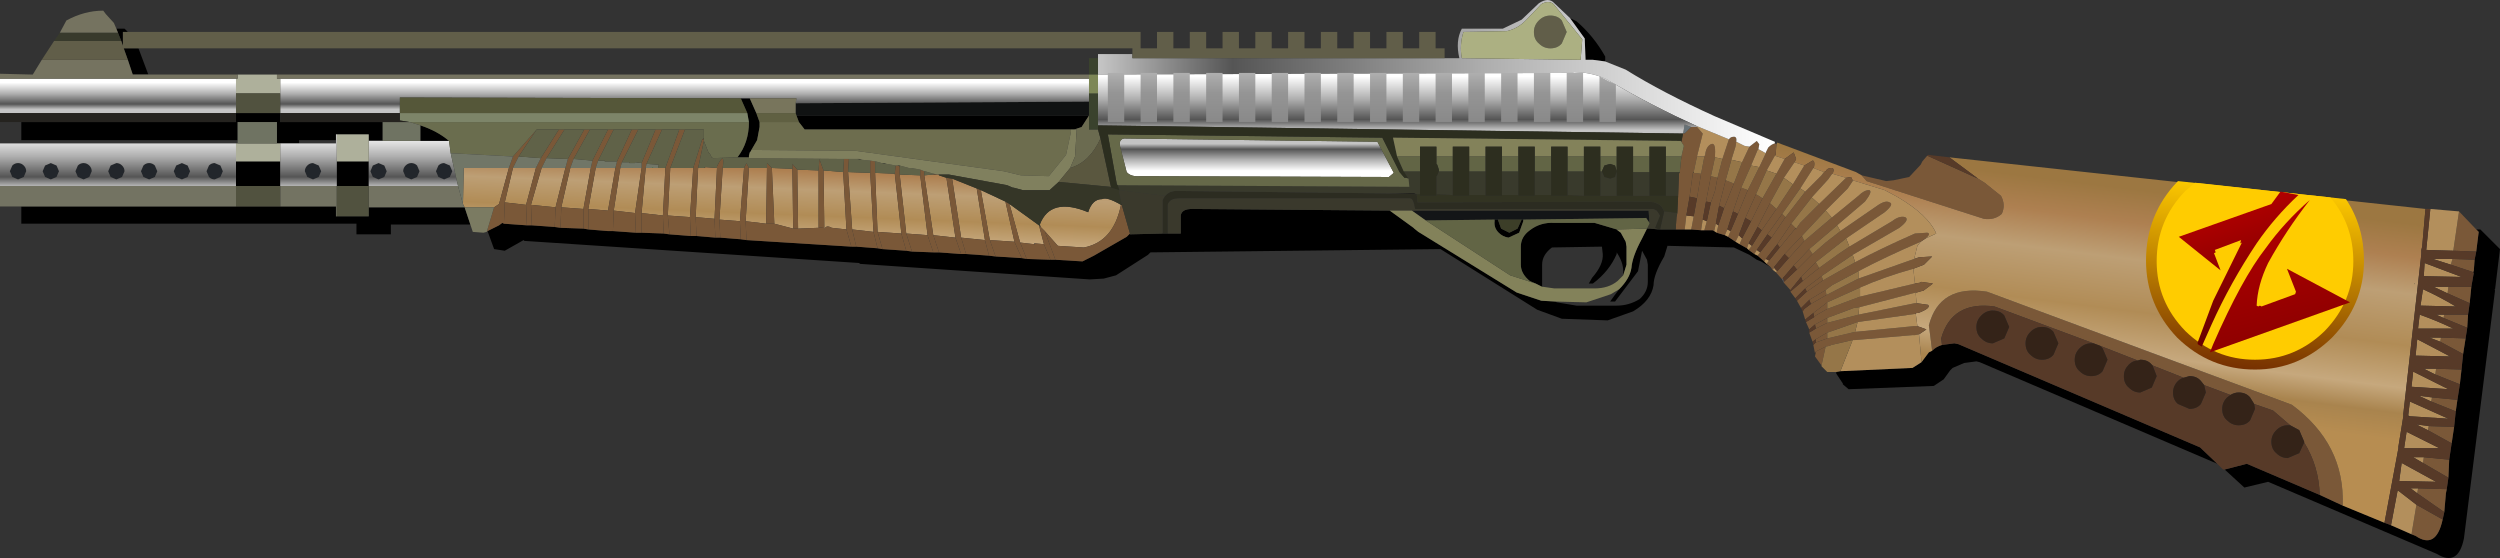 <?xml version="1.0" encoding="UTF-8" standalone="no"?>
<svg xmlns:xlink="http://www.w3.org/1999/xlink" height="34.05px" width="152.55px" xmlns="http://www.w3.org/2000/svg">
  <rect width="100%" height="100%" fill="#333333" stroke="none"/>
  <g transform="matrix(1.0, 0.0, 0.0, 1.0, 8.6, -18.05)">
    <use height="34.05" transform="matrix(1.0, 0.0, 0.0, 1.0, -8.6, 18.05)" width="152.55" xlink:href="#shape0"/>
  </g>
  <defs>
    <g id="shape0" transform="matrix(1.0, 0.0, 0.0, 1.0, 8.6, -18.05)">
      <path d="M108.35 37.15 L108.3 37.2 108.3 37.15 108.35 37.15" fill="#3d454b" fill-rule="evenodd" stroke="none"/>
      <path d="M138.75 35.35 L138.75 35.4 138.7 35.35 138.75 35.35" fill="#404851" fill-rule="evenodd" stroke="none"/>
      <path d="M142.5 32.05 L142.75 32.05 143.95 33.25 143.65 35.7 143.6 35.75 143.65 35.75 141.75 50.9 Q141.4 52.65 140.1 51.85 L129.8 47.45 128.35 47.8 127.15 46.7 128.5 46.35 132.95 48.25 134.35 48.9 136.9 49.95 137.3 50.1 138.55 50.65 138.8 50.75 Q140.05 51.6 140.45 49.75 L140.55 49.3 140.65 48.15 140.7 47.9 140.8 47.2 140.85 46.1 141.0 45.1 141.15 44.1 141.25 43.15 141.35 42.45 141.5 41.5 141.6 40.6 141.7 39.65 141.85 38.7 141.95 38.05 142.0 37.25 142.1 36.55 142.2 35.55 142.35 34.7 142.3 34.65 142.35 34.6 142.4 33.9 142.5 33.4 142.65 32.2 142.5 32.05 M126.7 46.35 L112.2 40.15 112.0 40.1 111.25 40.2 110.55 40.5 110.4 40.65 110.0 41.2 109.4 41.6 104.2 41.8 103.85 41.5 103.85 41.45 103.45 40.85 103.45 40.75 103.7 40.7 108.1 40.5 108.65 40.15 109.1 39.55 109.3 39.45 Q109.55 39.2 109.9 39.1 L110.65 39.0 110.9 39.05 125.65 45.35 126.7 46.35 M99.45 34.35 L98.85 34.0 98.6 33.9 98.15 33.6 97.2 33.15 93.15 33.05 92.95 33.7 Q92.3 34.8 92.3 35.45 92.15 36.4 91.05 37.05 L89.5 37.6 86.7 37.5 85.2 36.95 79.3 33.25 61.6 33.45 61.45 33.6 59.5 34.85 58.75 35.05 57.9 35.1 43.85 34.15 43.85 34.1 23.4 32.75 23.35 32.7 22.2 33.35 21.55 33.25 21.15 32.15 21.85 31.8 22.05 31.65 22.15 31.7 23.55 31.8 23.85 31.8 25.25 31.9 25.6 31.95 27.0 32.0 27.3 32.05 28.5 32.15 28.8 32.15 30.2 32.25 30.55 32.25 31.9 32.3 32.25 32.35 33.55 32.45 33.9 32.45 35.05 32.55 35.35 32.55 36.6 32.65 36.95 32.7 43.35 33.1 43.65 33.1 44.95 33.2 45.25 33.25 46.7 33.35 47.05 33.4 48.35 33.45 48.7 33.45 50.05 33.55 50.35 33.55 51.75 33.65 52.15 33.7 53.75 33.8 54.05 33.85 55.5 33.9 55.8 33.9 57.45 34.0 58.15 33.65 60.15 32.5 60.35 32.3 60.35 32.35 62.35 32.3 62.65 32.3 63.45 32.3 63.45 31.2 Q63.5 30.8 64.15 30.8 L76.2 30.9 77.65 31.95 77.7 32.0 77.95 32.2 83.95 35.9 85.45 36.4 86.3 36.45 86.4 36.5 87.6 36.7 90.05 36.7 Q90.8 36.7 91.45 36.3 91.95 35.85 91.95 35.25 L91.95 34.2 91.9 33.9 91.6 33.35 91.35 34.6 89.95 36.45 89.65 36.45 89.9 36.1 90.2 35.7 Q90.85 35.05 90.95 34.4 91.0 33.7 91.6 32.6 L91.9 32.0 92.1 32.0 92.6 32.05 92.7 32.05 93.65 32.05 94.2 32.05 94.6 32.05 95.2 32.1 95.4 32.1 95.9 32.1 96.0 32.15 96.15 32.25 96.65 32.4 96.85 32.5 97.3 32.8 97.55 32.95 98.0 33.2 98.1 33.3 98.45 33.55 98.65 33.65 99.05 34.0 99.2 34.15 99.45 34.35 M20.1 31.75 L15.25 31.75 15.25 32.35 13.15 32.35 13.15 31.7 -7.3 31.7 -7.3 30.65 5.8 30.65 8.5 30.65 11.9 30.65 11.9 31.25 11.95 31.25 13.9 31.25 13.9 30.7 19.75 30.7 20.1 31.75 M5.9 26.6 L-7.3 26.6 -7.3 25.5 5.8 25.5 5.8 24.95 8.5 24.95 8.5 25.5 14.75 25.5 14.75 26.6 13.9 26.6 13.9 26.25 11.95 26.25 11.9 26.25 11.9 26.6 9.65 26.6 9.65 26.8 8.5 26.8 8.3 26.8 8.3 25.5 5.9 25.5 5.9 26.6 M-1.5 19.8 L-1.0 19.8 -0.8 20.0 -1.1 20.0 -1.1 20.85 -1.2 20.55 -1.4 20.05 -1.5 19.8 M87.2 19.15 L87.6 19.35 Q88.65 20.25 89.35 21.5 L89.35 21.8 88.6 21.7 88.15 21.7 88.1 20.4 87.2 19.15 M138.35 43.4 L138.45 43.45 138.35 43.45 138.35 43.4 M94.7 28.6 L94.75 28.55 94.75 28.6 94.7 28.6 M77.85 29.9 L76.05 29.85 77.7 29.85 77.85 29.9 M84.35 31.45 L84.35 31.55 84.1 32.25 83.45 32.55 Q83.1 32.5 82.85 32.25 82.55 31.95 82.6 31.55 L82.6 31.45 82.8 31.45 83.0 32.0 83.5 32.25 84.0 32.0 84.25 31.45 84.35 31.45 M85.1 35.35 L84.75 35.2 Q84.2 34.75 84.2 34.2 L84.2 33.1 Q84.2 32.5 84.75 32.1 85.4 31.6 86.25 31.65 L88.7 31.65 90.05 32.05 90.1 32.1 90.3 32.25 90.6 32.8 90.65 33.1 90.65 34.2 90.45 34.85 90.45 34.6 Q90.45 34.05 90.05 33.45 L90.05 33.55 Q89.6 34.6 88.6 35.35 L88.35 35.35 88.55 35.0 Q89.25 34.2 89.2 33.55 L89.15 33.1 86.1 33.15 Q85.5 33.6 85.5 34.2 L85.5 35.25 85.5 35.55 85.1 35.35 M100.95 32.0 L101.0 32.0 101.0 32.05 100.95 32.0 M-0.15 21.0 L0.45 22.6 -0.5 22.6 -0.8 21.7 -1.05 21.0 -0.15 21.0 M36.6 24.05 L37.15 24.05 37.55 24.95 37.75 25.5 37.75 25.8 37.6 26.6 37.25 27.2 37.2 27.3 37.15 27.35 37.1 27.55 37.1 27.65 36.4 27.65 Q37.1 26.75 37.1 25.5 L37.0 24.95 36.6 24.05 M77.2 28.9 L77.3 28.9 77.35 28.95 77.2 28.9 M56.95 25.95 L56.75 25.95 40.5 25.95 40.15 25.5 40.0 25.1 57.85 25.1 57.4 25.8 56.95 25.95 M43.7 27.75 L43.85 27.75 44.0 27.8 43.7 27.75 M45.2 28.0 L45.35 28.0 45.5 28.05 45.2 28.0 M46.15 28.15 L46.3 28.15 46.3 28.2 46.15 28.15 M48.65 28.7 L48.7 28.7 48.7 28.75 48.65 28.7 M59.85 30.5 L59.85 30.55 59.8 30.55 59.85 30.5 M17.05 25.7 Q18.1 26.05 18.8 26.65 L17.05 26.65 17.05 25.7 M13.9 27.9 L13.9 29.4 11.95 29.4 11.95 27.9 13.9 27.9 M8.5 27.9 L8.5 29.4 5.8 29.4 5.8 27.9 8.5 27.9" fill="#000000" fill-rule="evenodd" stroke="none"/>
      <path d="M16.5 28.0 Q16.7 28.0 16.85 28.15 L17.0 28.5 16.85 28.85 16.5 29.0 16.15 28.85 16.0 28.5 Q16.0 28.3 16.15 28.15 16.3 28.0 16.5 28.0 M18.85 28.15 L19.0 28.5 18.85 28.85 18.5 29.0 18.15 28.85 18.0 28.5 18.15 28.15 Q18.3 28.0 18.5 28.0 L18.85 28.15 M10.5 28.0 L10.85 28.15 11.0 28.5 10.85 28.85 10.5 29.0 10.15 28.85 10.0 28.5 Q10.0 28.3 10.15 28.15 10.3 28.0 10.5 28.0 M14.5 28.0 L14.85 28.15 15.0 28.5 14.85 28.85 14.5 29.0 14.15 28.85 14.0 28.5 14.15 28.15 14.5 28.0 M2.5 28.0 L2.85 28.15 3.0 28.5 2.85 28.85 2.5 29.0 2.15 28.85 2.0 28.5 2.15 28.15 2.5 28.0 M0.85 28.85 L0.5 29.0 0.15 28.85 0.0 28.5 0.15 28.15 Q0.3 28.0 0.5 28.0 0.7 28.0 0.85 28.15 L1.0 28.5 0.85 28.85 M4.5 28.0 L4.85 28.15 5.0 28.5 4.85 28.85 4.5 29.0 Q4.3 29.0 4.15 28.85 L4.0 28.5 4.15 28.15 Q4.3 28.0 4.5 28.0 M-3.15 28.85 L-3.5 29.0 -3.85 28.85 -4.0 28.5 -3.85 28.15 Q-3.7 28.0 -3.5 28.0 -3.3 28.0 -3.15 28.15 -3.0 28.3 -3.0 28.5 L-3.15 28.85 M-1.5 28.0 Q-1.3 28.0 -1.15 28.15 -1.0 28.3 -1.0 28.5 L-1.15 28.85 -1.5 29.0 -1.85 28.85 -2.0 28.5 -1.85 28.15 -1.5 28.0 M-7.85 28.15 Q-7.7 28.0 -7.5 28.0 -7.3 28.0 -7.15 28.15 -7.0 28.3 -7.0 28.5 L-7.15 28.85 -7.5 29.0 -7.85 28.85 -8.0 28.5 -7.85 28.15 M-5.5 28.0 L-5.15 28.15 -5.0 28.5 -5.15 28.85 -5.5 29.0 -5.85 28.85 -6.0 28.5 -5.85 28.15 -5.5 28.0" fill="#22262b" fill-rule="evenodd" stroke="none"/>
      <path d="M100.25 35.3 L100.15 35.1 100.2 35.0 100.25 35.25 100.25 35.3" fill="#5e6877" fill-rule="evenodd" stroke="none"/>
      <path d="M102.15 39.8 L102.15 39.6 102.2 39.5 102.15 39.8" fill="#161a1d" fill-rule="evenodd" stroke="none"/>
      <path d="M54.55 32.9 L54.55 32.95 54.5 32.9 54.55 32.9" fill="#545e67" fill-rule="evenodd" stroke="none"/>
      <path d="M94.6 25.8 L94.2 26.2 94.1 26.2 94.2 25.65 94.6 25.8" fill="#677176" fill-rule="evenodd" stroke="none"/>
      <path d="M77.55 30.9 L92.0 30.9 92.05 31.65 91.85 31.35 84.35 31.45 84.25 31.45 82.8 31.45 82.6 31.45 78.4 31.5 77.55 30.9" fill="#131517" fill-rule="evenodd" stroke="none"/>
      <path d="M39.95 24.35 L57.85 24.25 57.85 25.1 40.0 25.1 39.95 24.95 39.95 24.35" fill="#101212" fill-rule="evenodd" stroke="none"/>
      <path d="M48.35 28.65 L48.65 28.7 48.35 28.7 48.35 28.65 M54.55 32.95 L54.5 32.95 54.5 32.9 54.55 32.95 M34.35 26.5 L34.35 26.55 34.25 26.55 34.35 26.5 M34.4 28.3 L34.4 28.25 34.45 28.25 34.4 28.3" fill="#171a1c" fill-rule="evenodd" stroke="none"/>
      <path d="M31.2 28.3 L31.25 28.25 31.25 28.3 31.2 28.3" fill="#00ff00" fill-rule="evenodd" stroke="none"/>
      <path d="M-8.6 24.95 L-8.6 22.85 5.8 22.85 5.8 23.75 5.8 24.95 -8.6 24.95 M57.85 23.75 L57.85 24.25 39.95 24.35 40.0 24.05 37.15 24.05 36.6 24.05 15.8 24.0 15.8 24.95 8.5 24.95 8.5 23.75 8.5 22.85 57.85 22.85 57.85 23.75" fill="url(#gradient0)" fill-rule="evenodd" stroke="none"/>
      <path d="M-8.6 29.4 L-8.6 26.8 5.8 26.8 5.8 27.9 5.8 29.4 -8.6 29.4 M18.8 26.65 L18.9 27.4 19.35 29.4 13.9 29.4 13.9 27.9 13.9 26.65 14.75 26.65 17.05 26.65 18.8 26.65 M18.85 28.15 L18.5 28.0 Q18.3 28.0 18.15 28.15 L18.0 28.5 18.15 28.85 18.5 29.0 18.85 28.85 19.0 28.5 18.85 28.15 M16.5 28.0 Q16.3 28.0 16.15 28.15 16.0 28.3 16.0 28.5 L16.15 28.85 16.5 29.0 16.85 28.85 17.0 28.5 16.85 28.15 Q16.7 28.0 16.5 28.0 M9.65 26.8 L11.9 26.8 11.9 26.6 11.9 26.25 11.95 26.25 11.95 27.9 11.95 29.4 8.5 29.4 8.5 27.9 8.5 26.8 9.65 26.8 M14.5 28.0 L14.15 28.15 14.0 28.5 14.15 28.85 14.5 29.0 14.85 28.85 15.0 28.5 14.85 28.15 14.5 28.0 M10.5 28.0 Q10.3 28.0 10.15 28.15 10.0 28.3 10.0 28.5 L10.15 28.85 10.5 29.0 10.85 28.85 11.0 28.5 10.85 28.15 10.5 28.0 M4.5 28.0 Q4.3 28.0 4.15 28.15 L4.0 28.5 4.15 28.85 Q4.3 29.0 4.5 29.0 L4.85 28.85 5.0 28.5 4.85 28.15 4.5 28.0 M0.85 28.85 L1.0 28.5 0.85 28.15 Q0.7 28.0 0.5 28.0 0.3 28.0 0.15 28.15 L0.0 28.5 0.15 28.85 0.5 29.0 0.85 28.85 M2.5 28.0 L2.15 28.15 2.0 28.5 2.15 28.85 2.5 29.0 2.85 28.85 3.0 28.5 2.85 28.15 2.5 28.0 M-5.5 28.0 L-5.85 28.15 -6.0 28.5 -5.85 28.85 -5.5 29.0 -5.15 28.85 -5.0 28.5 -5.15 28.15 -5.5 28.0 M-7.85 28.15 L-8.0 28.5 -7.85 28.85 -7.5 29.0 -7.15 28.85 -7.0 28.5 Q-7.0 28.3 -7.15 28.15 -7.3 28.0 -7.5 28.0 -7.7 28.0 -7.85 28.15 M-1.5 28.0 L-1.85 28.15 -2.0 28.5 -1.85 28.85 -1.5 29.0 -1.15 28.85 -1.0 28.5 Q-1.0 28.3 -1.15 28.15 -1.3 28.0 -1.5 28.0 M-3.15 28.85 L-3.0 28.5 Q-3.0 28.3 -3.15 28.15 -3.3 28.0 -3.5 28.0 -3.7 28.0 -3.85 28.15 L-4.0 28.5 -3.85 28.85 -3.5 29.0 -3.15 28.85" fill="url(#gradient1)" fill-rule="evenodd" stroke="none"/>
      <path d="M54.9 31.9 L54.85 31.75 Q55.5 30.05 57.8 31.0 58.05 30.2 58.65 30.2 58.95 30.05 59.8 30.55 59.35 32.8 57.55 33.15 L57.5 33.15 55.95 33.05 55.15 32.15 54.9 31.9 M51.0 29.55 L51.5 32.7 50.05 32.55 49.5 28.95 51.0 29.55 M51.8 32.7 L51.25 29.65 52.75 30.35 53.3 32.8 51.8 32.7 M53.0 30.5 L54.8 31.8 55.1 32.95 54.55 32.9 54.5 32.9 54.5 32.95 53.65 32.85 53.0 30.5 M47.8 28.75 L48.35 28.7 48.65 28.7 48.7 28.75 49.15 28.9 49.7 32.55 48.35 32.4 47.8 28.75 M46.0 28.65 L46.4 32.3 44.95 32.2 44.8 28.6 46.0 28.65 M46.7 32.3 L46.3 28.7 47.55 28.75 48.0 32.4 46.7 32.3 M41.65 28.45 L42.85 28.55 43.05 32.05 42.15 31.95 Q41.8 31.75 41.7 32.05 L41.7 31.9 41.65 28.45 M44.5 28.6 L44.7 32.2 43.4 32.05 43.15 28.55 44.5 28.6 M41.35 28.45 L41.35 31.95 40.1 32.0 40.05 28.4 41.35 28.45 M19.75 30.7 L19.65 30.5 19.7 28.3 22.45 28.3 21.85 30.5 21.55 30.7 19.75 30.7 M36.8 28.3 L36.55 31.55 35.3 31.45 35.5 28.3 36.8 28.3 M36.9 31.55 L37.1 28.3 38.2 28.3 38.15 31.7 36.9 31.55 M38.5 28.3 L39.75 28.35 39.8 32.0 38.65 31.7 38.5 28.3 M33.7 28.3 L33.5 31.3 32.15 31.2 32.3 28.3 33.7 28.3 M33.85 31.3 L34.0 28.3 34.4 28.3 34.45 28.25 35.15 28.3 35.0 31.4 33.85 31.3 M30.8 28.3 L31.2 28.3 31.25 28.3 31.55 28.3 32.0 28.3 31.85 31.2 30.55 31.05 30.8 28.3 M30.55 28.3 L30.15 31.05 28.85 30.9 29.25 28.3 30.55 28.3 M27.3 30.8 L27.75 28.3 28.95 28.3 28.5 30.9 27.3 30.8 M26.2 28.3 L27.45 28.3 27.0 30.8 25.65 30.7 26.2 28.3 M24.45 28.3 L25.9 28.3 25.3 30.7 23.8 30.55 24.45 28.3 M22.2 30.4 L22.7 28.3 24.1 28.3 23.5 30.55 22.2 30.4" fill="url(#gradient2)" fill-rule="evenodd" stroke="none"/>
      <path d="M141.45 30.95 L142.5 32.05 142.65 32.2 142.5 33.4 141.1 33.35 141.45 30.95 M102.55 40.35 L102.15 39.8 102.2 39.5 102.8 39.2 102.55 40.35 M21.15 32.15 L21.1 32.2 21.55 30.7 21.85 30.5 21.85 31.8 21.15 32.15 M105.0 28.75 L106.5 29.1 106.95 29.05 107.9 28.85 108.6 28.1 108.7 27.9 109.0 27.55 112.1 28.95 112.5 29.2 113.5 30.0 Q113.8 30.55 113.55 31.1 113.1 31.5 112.45 31.4 L105.3 29.1 105.0 28.75 M138.85 48.85 L140.45 49.75 Q140.05 51.6 138.8 50.75 L138.55 50.65 138.85 48.85 M140.55 49.3 L138.9 48.15 138.95 47.85 140.7 47.9 140.65 48.15 140.55 49.3 M140.8 47.2 L139.25 46.3 139.3 45.95 140.85 46.1 140.8 47.2 M141.0 45.1 L139.55 44.3 139.6 44.05 141.15 44.1 141.0 45.1 M141.25 43.15 L139.75 42.55 139.8 42.3 141.35 42.45 141.25 43.15 M141.5 41.5 L140.0 40.9 140.05 40.55 141.6 40.6 141.5 41.5 M141.7 39.65 L140.3 38.9 140.35 38.65 141.85 38.7 141.7 39.65 M141.95 38.05 L140.5 37.45 140.55 37.25 142.0 37.25 141.95 38.05 M142.1 36.55 L140.75 35.95 140.8 35.55 142.2 35.55 142.1 36.55 M142.3 34.65 L140.95 34.2 141.05 33.85 142.4 33.9 142.35 34.6 142.3 34.65 M131.15 44.0 L130.1 43.1 128.95 42.7 128.7 42.3 Q128.45 42.0 128.0 42.0 127.75 42.0 127.5 42.15 L125.9 41.55 125.7 41.3 Q125.45 41.0 125.0 41.0 L124.65 41.1 122.75 40.35 122.7 40.3 Q122.45 40.0 122.0 40.0 L121.85 40.05 119.55 39.15 119.15 39.0 113.1 36.75 Q110.5 36.4 109.85 38.7 L109.9 39.1 Q109.55 39.2 109.3 39.45 L109.1 37.9 Q109.75 35.4 112.65 35.85 L131.25 42.75 Q134.5 45.15 134.35 48.9 L132.95 48.25 Q132.9 46.5 132.0 45.05 L132.0 45.0 131.7 44.3 131.15 44.0 M98.95 30.15 L98.25 31.55 97.9 31.35 98.55 29.9 98.95 30.15 M98.65 31.9 L99.4 30.45 99.8 30.8 98.9 32.1 98.65 31.9 M97.65 29.5 L98.05 29.65 97.45 31.1 97.15 30.95 97.65 29.5 M96.7 29.05 L97.2 29.25 96.6 30.75 96.3 30.6 96.7 29.05 M95.8 28.8 L96.2 28.9 96.05 29.7 95.8 30.4 95.5 30.35 95.8 28.8 M94.5 30.05 L94.7 28.6 94.75 28.6 95.2 28.65 94.95 30.15 94.5 30.05 M100.7 31.7 L101.0 32.0 100.95 32.0 100.0 33.15 99.85 32.95 100.7 31.7 M100.15 31.1 L100.35 31.3 99.5 32.55 99.25 32.35 100.15 31.1 M100.55 33.8 L100.3 33.55 101.35 32.45 101.5 32.75 100.55 33.8 M100.85 34.25 L101.8 33.25 102.0 33.55 101.05 34.5 100.85 34.25 M102.2 34.05 L102.4 34.4 101.4 35.2 101.3 34.95 102.2 34.05 M102.55 34.9 L102.65 35.15 101.65 35.85 101.55 35.65 102.55 34.9 M101.8 36.35 L102.8 35.75 102.85 36.05 101.9 36.6 101.8 36.35 M102.9 36.5 L102.9 36.9 102.2 37.3 102.1 37.4 102.05 37.15 102.9 36.5 M102.9 37.45 L102.9 37.75 102.2 38.1 102.15 37.85 102.9 37.45 M102.9 38.7 L102.2 38.95 102.2 38.75 102.8 38.4 102.9 38.35 102.9 38.7 M59.8 30.55 L59.85 30.55 60.35 32.3 60.15 32.5 58.15 33.65 57.45 34.0 55.8 33.9 55.15 32.15 55.95 33.05 57.5 33.15 57.55 33.15 Q59.35 32.8 59.8 30.55 M51.5 32.7 L51.75 33.65 50.35 33.55 50.05 32.55 51.5 32.7 M52.15 33.7 L51.8 32.7 53.3 32.8 53.75 33.8 52.15 33.7 M54.05 33.85 L53.65 32.85 54.5 32.95 54.55 32.95 54.55 32.9 55.1 32.95 55.5 33.9 54.05 33.85 M46.4 32.3 L46.7 33.35 45.25 33.25 44.95 32.2 46.4 32.3 M47.05 33.4 L46.7 32.3 48.0 32.4 48.35 33.45 47.05 33.4 M48.7 33.45 L48.35 32.4 49.7 32.55 50.05 33.55 48.7 33.45 M41.7 31.9 L41.7 32.05 Q41.8 31.75 42.15 31.95 L43.05 32.05 43.35 33.1 36.95 32.7 36.9 31.55 38.15 31.7 38.65 31.7 39.8 32.0 40.1 32.0 41.35 31.95 41.7 31.9 M44.7 32.2 L44.95 33.2 43.65 33.1 43.4 32.05 44.7 32.2 M36.55 31.55 L36.6 32.65 35.35 32.55 35.3 31.45 36.55 31.55 M33.5 31.3 L33.55 32.45 32.25 32.35 32.15 31.2 33.5 31.3 M33.9 32.45 L33.85 31.3 35.0 31.4 35.05 32.55 33.9 32.45 M30.15 31.05 L30.2 32.25 28.8 32.15 28.85 30.9 30.15 31.05 M30.55 32.25 L30.55 31.05 31.85 31.2 31.9 32.3 30.55 32.25 M27.3 30.8 L28.5 30.9 28.5 32.15 27.3 32.05 27.3 30.8 M25.65 30.7 L27.0 30.8 27.0 32.0 25.6 31.95 25.65 30.7 M25.3 30.7 L25.25 31.9 23.85 31.8 23.8 30.55 25.3 30.7 M22.2 30.4 L23.5 30.55 23.55 31.8 22.15 31.7 22.2 30.4" fill="#7a5838" fill-rule="evenodd" stroke="none"/>
      <path d="M42.9 27.75 L43.2 27.75 43.15 28.55 43.4 32.05 43.65 33.1 43.35 33.1 43.05 32.05 42.85 28.55 42.9 27.75 M44.5 27.85 L44.8 27.9 44.8 28.6 44.95 32.2 45.25 33.25 44.95 33.2 44.7 32.2 44.5 28.6 44.5 27.85 M46.05 28.15 L46.15 28.15 46.3 28.2 46.3 28.7 46.7 32.3 47.05 33.4 46.7 33.35 46.4 32.3 46.0 28.65 46.05 28.15 M47.55 28.4 L47.8 28.5 47.8 28.75 48.35 32.4 48.7 33.45 48.35 33.45 48.0 32.4 47.55 28.75 47.55 28.4 M54.9 31.9 L55.15 32.15 55.8 33.9 55.5 33.9 55.1 32.95 54.8 31.8 54.9 31.9 M51.0 29.55 L51.25 29.65 51.8 32.7 52.15 33.7 51.75 33.65 51.5 32.7 51.0 29.55 M52.75 30.35 L53.0 30.5 53.65 32.85 54.05 33.85 53.75 33.8 53.3 32.8 52.75 30.35 M49.15 28.9 L49.5 28.95 50.05 32.55 50.35 33.55 50.05 33.55 49.7 32.55 49.15 28.9 M41.65 28.45 L41.7 31.9 41.35 31.95 41.35 28.45 41.4 27.75 41.65 28.45 M22.7 27.6 L24.15 25.95 23.05 27.6 22.7 28.3 22.2 30.4 22.15 31.7 22.05 31.65 21.85 31.8 21.85 30.5 22.45 28.3 22.7 27.6 M25.5 25.95 L25.85 25.95 24.75 27.7 24.45 28.3 23.8 30.55 23.85 31.8 23.55 31.8 23.5 30.55 24.1 28.3 24.4 27.7 25.5 25.95 M27.05 25.95 L27.4 25.95 26.4 27.75 26.2 28.3 25.65 30.7 25.6 31.95 25.25 31.9 25.3 30.7 25.9 28.3 26.05 27.75 27.05 25.95 M28.5 25.95 L28.85 25.95 27.9 27.85 27.75 28.3 27.3 30.8 27.3 32.05 27.0 32.0 27.0 30.8 27.45 28.3 27.55 27.85 28.5 25.95 M29.95 25.95 L30.35 25.95 29.35 27.95 29.25 28.3 28.85 30.9 28.8 32.15 28.5 32.15 28.5 30.9 28.95 28.3 29.05 27.9 29.95 25.95 M31.4 25.95 L31.8 25.95 30.85 28.05 30.8 28.3 30.55 31.05 30.55 32.25 30.2 32.25 30.15 31.05 30.55 28.3 30.55 28.0 31.4 25.95 M32.85 25.95 L33.2 25.95 32.3 28.3 32.15 31.2 32.25 32.35 31.9 32.3 31.85 31.2 32.0 28.3 32.85 25.95 M34.35 26.55 L34.35 26.65 34.0 28.3 33.85 31.3 33.9 32.45 33.55 32.45 33.5 31.3 33.7 28.3 34.25 26.55 34.35 26.55 M36.8 28.3 L36.95 28.0 37.1 28.3 36.9 31.55 36.95 32.7 36.6 32.65 36.55 31.55 36.8 28.3 M38.2 28.3 L38.2 28.0 38.5 28.3 38.65 31.7 38.15 31.7 38.2 28.3 M39.75 28.35 L39.75 28.05 40.05 28.4 40.1 32.0 39.8 32.0 39.75 28.35 M35.5 28.3 L35.3 31.45 35.35 32.55 35.05 32.55 35.0 31.4 35.15 28.3 35.15 28.2 Q35.65 27.2 35.5 28.3" fill="url(#gradient3)" fill-rule="evenodd" stroke="none"/>
      <path d="M99.8 26.85 L99.85 26.75 104.65 28.55 105.0 28.75 105.3 29.1 112.45 31.4 Q113.1 31.5 113.55 31.1 113.8 30.55 113.5 30.0 L112.5 29.2 112.1 28.95 110.35 27.65 139.4 30.8 139.2 33.1 139.15 33.3 139.15 33.55 138.05 43.3 138.05 43.45 137.75 45.3 137.75 45.4 136.9 49.95 134.35 48.9 Q134.5 45.15 131.25 42.75 L112.65 35.85 Q109.75 35.4 109.1 37.9 L109.3 39.45 109.1 39.55 108.65 40.15 108.5 38.45 108.95 38.15 108.4 37.95 108.3 37.2 108.35 37.15 108.45 37.15 Q109.25 36.85 109.05 36.65 L108.35 36.55 108.3 36.0 108.3 35.9 108.35 35.9 108.7 35.8 108.75 35.8 109.35 35.35 108.65 35.25 108.55 35.3 108.25 35.35 108.15 34.45 108.8 34.2 109.3 33.7 108.5 33.75 108.2 33.85 108.4 33.05 108.6 32.8 108.9 32.6 109.55 32.3 Q109.05 31.15 107.15 30.05 L106.4 29.65 104.45 29.05 104.35 28.85 104.05 28.9 103.2 28.65 103.25 28.6 Q103.35 28.3 103.15 28.3 102.9 28.3 102.8 28.5 L102.7 28.55 102.05 28.3 102.1 28.2 Q102.15 27.85 102.0 27.85 L101.5 28.15 100.9 27.95 101.0 27.75 100.85 27.35 100.3 27.75 99.7 27.55 99.75 27.5 99.8 26.85 M138.75 35.35 L138.7 35.35 138.75 35.4 138.75 35.35" fill="url(#gradient4)" fill-rule="evenodd" stroke="none"/>
      <path d="M102.15 39.6 L102.05 39.1 102.2 38.95 102.9 38.7 104.6 38.3 108.2 37.95 108.4 37.95 108.95 38.15 108.5 38.45 108.25 38.5 108.1 38.5 104.6 38.8 104.45 38.8 103.15 39.1 103.05 39.15 102.8 39.2 102.2 39.5 102.15 39.6 M102.0 38.9 L101.8 38.35 102.2 38.1 102.9 37.75 104.8 37.25 108.25 36.55 108.35 36.55 109.05 36.65 Q109.25 36.85 108.45 37.15 L108.35 37.15 108.3 37.15 108.3 37.2 104.75 37.7 102.9 38.35 102.8 38.4 102.2 38.75 102.0 38.9 M101.8 38.15 L101.6 37.7 102.1 37.4 102.2 37.3 102.9 36.9 104.9 36.15 108.25 35.35 108.55 35.3 108.65 35.25 109.35 35.35 108.75 35.8 108.7 35.8 108.35 35.9 108.3 35.9 104.85 36.8 104.5 36.85 102.9 37.45 102.15 37.85 101.8 38.15 M101.55 37.55 L101.4 37.05 101.5 36.9 101.9 36.6 102.85 36.05 104.8 35.05 108.2 33.85 108.5 33.75 109.3 33.7 108.8 34.2 108.15 34.45 Q106.35 34.95 104.9 35.6 L102.9 36.5 102.05 37.15 101.55 37.55 M101.3 36.85 L101.05 36.4 101.65 35.85 102.65 35.15 104.6 34.05 Q106.2 33.2 108.25 32.3 L109.0 32.25 Q109.25 32.3 108.9 32.6 L108.6 32.8 Q106.4 33.75 104.8 34.6 L103.2 35.45 102.8 35.75 101.8 36.35 101.3 36.85 M100.95 36.25 L100.65 35.85 101.4 35.2 102.4 34.4 103.65 33.5 104.25 33.1 106.85 31.55 Q107.3 31.2 107.65 31.3 107.95 31.45 107.3 31.95 L104.45 33.6 102.55 34.9 101.55 35.65 100.95 36.25 M100.65 35.75 L100.25 35.3 100.25 35.25 101.05 34.5 102.0 33.55 102.8 32.85 103.7 32.15 105.95 30.6 Q106.45 30.25 106.7 30.4 107.0 30.5 106.4 31.0 L104.05 32.6 102.2 34.05 101.3 34.95 100.65 35.75 M100.15 35.1 L99.75 34.65 99.85 34.6 100.55 33.8 101.5 32.75 103.15 31.35 104.8 30.0 Q105.15 29.65 105.45 29.65 105.7 29.7 105.2 30.35 L103.5 31.8 101.8 33.25 100.85 34.25 100.25 34.95 100.2 35.0 100.15 35.1 M99.55 34.5 L99.45 34.35 99.2 34.15 99.35 33.95 100.0 33.15 100.95 32.0 101.0 32.05 101.0 32.0 101.25 31.65 102.4 30.5 104.05 28.9 104.35 28.85 104.45 29.05 104.45 29.1 104.15 29.55 102.8 30.9 101.35 32.45 100.3 33.55 99.65 34.35 99.6 34.5 99.55 34.5 M99.7 26.8 L99.8 26.85 99.75 27.5 99.7 27.55 99.2 28.45 98.55 29.9 97.9 31.35 97.5 32.4 97.3 32.8 96.85 32.5 97.0 32.15 97.45 31.1 98.05 29.65 98.75 28.25 99.15 27.4 99.15 27.35 99.3 27.05 Q99.5 26.85 99.7 26.8 M96.9 26.55 Q97.0 26.4 97.15 26.4 97.4 26.35 97.35 26.7 L97.3 27.0 97.05 27.8 96.7 29.05 96.3 30.6 96.1 31.7 96.0 32.15 95.9 32.1 95.4 32.1 95.55 31.55 95.8 30.4 96.05 29.7 96.2 28.9 96.5 27.75 96.9 26.55 M98.15 27.0 L98.6 26.65 98.75 26.85 98.7 27.15 98.65 27.2 98.25 28.15 97.65 29.5 97.15 30.95 96.8 32.05 96.65 32.4 96.15 32.25 96.25 31.8 96.6 30.75 97.2 29.25 97.7 27.95 98.15 27.0 M100.3 27.75 L100.85 27.35 101.0 27.75 100.9 27.95 100.25 28.9 99.4 30.45 98.65 31.9 98.1 32.9 98.0 33.2 97.55 32.95 97.7 32.6 98.25 31.55 98.95 30.15 99.8 28.65 100.3 27.75 M101.5 28.15 L102.0 27.85 Q102.15 27.85 102.1 28.2 L102.05 28.3 101.25 29.55 100.15 31.1 99.25 32.35 98.6 33.3 98.45 33.55 98.1 33.3 98.3 33.05 98.9 32.1 99.8 30.8 100.8 29.3 101.5 28.15 M102.7 28.55 L102.8 28.5 Q102.9 28.3 103.15 28.3 103.35 28.3 103.25 28.6 L103.2 28.65 102.95 29.0 101.95 30.1 100.7 31.7 99.85 32.95 99.15 33.85 99.05 34.0 98.65 33.65 98.8 33.45 99.5 32.55 100.35 31.3 101.55 29.75 102.55 28.75 102.7 28.55 M96.05 27.65 L95.8 28.8 95.5 30.35 95.3 31.45 95.2 32.1 94.6 32.05 94.75 31.25 94.95 30.15 95.2 28.65 95.4 27.6 95.45 27.5 Q95.5 27.0 95.8 26.85 96.1 26.7 96.05 27.5 L96.05 27.65 M94.95 25.8 L95.3 26.2 94.95 27.6 94.75 28.55 94.7 28.6 94.5 30.05 94.3 31.2 94.2 32.05 93.65 32.05 93.7 31.3 93.75 31.05 93.8 30.0 93.85 28.65 93.9 28.55 94.0 27.6 94.15 26.95 94.0 26.7 94.1 26.2 94.2 26.2 94.6 25.8 94.95 25.8" fill="url(#gradient5)" fill-rule="evenodd" stroke="none"/>
      <path d="M139.7 30.8 L141.45 30.95 141.1 33.35 139.45 33.3 139.7 30.8 M99.75 34.65 L99.55 34.5 99.6 34.5 99.65 34.35 99.7 34.45 99.85 34.6 99.75 34.65 M137.3 50.1 L137.7 48.0 137.75 48.0 138.85 48.85 138.55 50.65 137.3 50.1 M138.9 48.15 L138.5 47.85 138.95 47.85 138.9 48.15 M139.25 46.3 L138.65 45.95 139.3 45.95 139.25 46.3 M139.55 44.3 L138.85 43.95 139.6 44.05 139.55 44.3 M139.75 42.55 L139.0 42.2 139.8 42.3 139.75 42.55 M140.0 40.9 L139.3 40.55 140.05 40.55 140.0 40.9 M140.3 38.9 L139.65 38.65 140.35 38.65 140.3 38.9 M140.5 37.45 L140.05 37.25 140.55 37.25 140.5 37.45 M140.75 35.95 L139.9 35.55 140.8 35.55 140.75 35.95 M140.95 34.2 L139.85 33.85 141.05 33.85 140.95 34.2 M141.25 36.75 L139.1 36.7 139.25 35.7 Q140.25 36.15 141.25 36.75 M141.6 34.95 L139.3 34.9 139.35 34.1 141.6 34.95 M138.9 38.75 L140.9 39.8 138.8 39.75 138.9 38.75 M139.05 37.25 Q140.05 37.6 141.1 38.1 L138.95 38.1 139.05 37.25 M138.65 40.75 L138.7 40.75 140.8 41.8 138.55 41.65 138.65 40.75 M138.1 45.4 L138.25 44.4 140.25 45.4 138.1 45.4 M138.45 43.45 L138.35 43.4 138.45 42.55 140.8 43.6 138.45 43.45 M137.8 47.4 L137.95 46.3 140.05 47.45 137.8 47.4 M94.95 25.75 L96.9 26.55 96.5 27.75 96.05 27.65 96.05 27.5 Q96.1 26.7 95.8 26.85 95.5 27.0 95.45 27.5 L95.4 27.6 94.95 27.6 95.3 26.2 94.95 25.8 94.95 25.75 M97.35 26.7 L97.85 26.95 98.15 27.0 97.7 27.95 97.05 27.8 97.3 27.0 97.35 26.7 M98.7 27.15 L99.15 27.4 98.75 28.25 98.25 28.15 98.65 27.2 98.7 27.15 M100.3 27.75 L99.8 28.65 99.2 28.45 99.7 27.55 100.3 27.75 M97.7 32.6 L97.55 32.95 97.3 32.8 97.5 32.4 97.7 32.6 M98.0 33.2 L98.1 32.9 98.3 33.05 98.1 33.3 98.0 33.2 M100.25 28.9 L100.9 27.95 101.5 28.15 100.8 29.3 100.25 28.9 M102.05 28.3 L102.7 28.55 102.55 28.75 101.55 29.75 101.25 29.55 102.05 28.3 M103.2 28.65 L104.05 28.9 102.4 30.5 101.95 30.1 102.95 29.0 103.2 28.65 M104.45 29.05 L106.4 29.65 107.15 30.05 Q109.05 31.15 109.55 32.3 L108.9 32.6 Q109.25 32.3 109.0 32.25 L108.25 32.3 Q106.2 33.2 104.6 34.05 L104.45 33.6 107.3 31.95 Q107.95 31.45 107.65 31.3 107.3 31.2 106.85 31.55 L104.25 33.1 104.05 32.6 106.4 31.0 Q107.0 30.5 106.7 30.4 106.45 30.25 105.95 30.6 L103.7 32.15 103.5 31.8 105.2 30.35 Q105.7 29.7 105.45 29.65 105.15 29.65 104.8 30.0 L103.15 31.35 103.15 31.3 102.8 30.9 104.15 29.55 104.45 29.1 104.45 29.05 M108.6 32.8 L108.4 33.05 108.2 33.85 104.8 35.05 104.8 34.6 Q106.4 33.75 108.6 32.8 M108.15 34.45 L108.25 35.35 104.9 36.15 104.9 35.6 Q106.35 34.95 108.15 34.45 M108.3 35.9 L108.3 36.0 108.35 36.55 108.25 36.55 104.8 37.25 104.85 36.8 108.3 35.9 M108.3 37.2 L108.4 37.95 108.2 37.95 104.6 38.3 104.75 37.7 108.3 37.2 M108.5 38.45 L108.65 40.15 108.1 40.5 103.7 40.7 104.45 38.8 104.6 38.8 108.1 38.5 108.25 38.5 108.5 38.45 M95.55 31.55 L95.4 32.1 95.2 32.1 95.3 31.45 95.55 31.55 M96.0 32.15 L96.1 31.7 96.25 31.8 96.15 32.25 96.0 32.15 M94.2 32.05 L94.3 31.2 94.75 31.25 94.6 32.05 94.2 32.05 M99.05 34.0 L99.15 33.85 99.35 33.95 99.2 34.15 99.05 34.0 M96.8 32.05 L97.0 32.15 96.85 32.5 96.65 32.4 96.8 32.05 M98.65 33.65 L98.45 33.55 98.6 33.3 98.8 33.45 98.65 33.65" fill="#b38f5c" fill-rule="evenodd" stroke="none"/>
      <path d="M103.45 40.75 L102.9 40.75 102.55 40.4 102.55 40.35 102.8 39.2 103.05 39.15 103.15 39.1 104.45 38.8 103.7 40.7 103.45 40.75 M99.8 28.65 L98.95 30.15 98.55 29.9 99.2 28.45 99.8 28.65 M99.4 30.45 L100.25 28.9 100.8 29.3 99.8 30.8 99.4 30.45 M97.05 27.8 L97.7 27.95 97.2 29.25 96.7 29.05 97.05 27.8 M98.05 29.65 L97.65 29.5 98.25 28.15 98.75 28.25 98.05 29.65 M96.5 27.75 L96.2 28.9 95.8 28.8 96.05 27.65 96.5 27.75 M94.95 27.6 L95.4 27.6 95.2 28.65 94.75 28.6 94.75 28.55 94.95 27.6 M101.0 32.0 L100.7 31.7 101.95 30.1 102.4 30.5 101.25 31.65 101.0 32.0 M100.35 31.3 L100.15 31.1 101.25 29.55 101.55 29.75 100.35 31.3 M101.5 32.75 L101.35 32.45 102.8 30.9 103.15 31.3 103.15 31.35 101.5 32.75 M101.8 33.25 L103.5 31.8 103.7 32.15 102.8 32.85 102.0 33.55 101.8 33.25 M104.05 32.6 L104.25 33.1 103.65 33.5 102.4 34.4 102.2 34.05 104.05 32.6 M104.45 33.6 L104.6 34.05 102.65 35.15 102.55 34.9 104.45 33.6 M102.8 35.75 L103.2 35.45 104.8 34.6 104.8 35.05 102.85 36.05 102.8 35.75 M102.9 36.9 L102.9 36.5 104.9 35.6 104.9 36.15 102.9 36.9 M102.9 37.45 L104.5 36.85 104.85 36.8 104.8 37.25 102.9 37.75 102.9 37.45 M104.6 38.3 L102.9 38.7 102.9 38.35 104.75 37.7 104.6 38.3" fill="#957648" fill-rule="evenodd" stroke="none"/>
      <path d="M139.4 30.8 L139.7 30.8 139.45 33.3 141.1 33.35 142.5 33.4 142.4 33.9 141.05 33.85 139.85 33.85 140.95 34.2 142.3 34.65 142.35 34.7 142.2 35.55 140.8 35.55 139.9 35.55 140.75 35.95 142.1 36.55 142.0 37.25 140.55 37.25 140.05 37.25 140.5 37.45 141.95 38.05 141.85 38.7 140.35 38.65 139.65 38.65 140.3 38.9 141.7 39.65 141.6 40.6 140.05 40.55 139.3 40.55 140.0 40.9 141.5 41.5 141.35 42.45 139.8 42.3 139.0 42.2 139.75 42.55 141.25 43.15 141.15 44.1 139.6 44.05 138.85 43.95 139.55 44.3 141.0 45.1 140.85 46.1 139.3 45.95 138.65 45.95 139.25 46.3 140.8 47.2 140.7 47.9 138.95 47.85 138.5 47.85 138.9 48.15 140.55 49.3 140.45 49.75 138.85 48.85 137.75 48.0 137.7 48.0 137.3 50.1 136.9 49.95 137.75 45.4 137.75 45.3 138.05 43.45 138.05 43.3 139.15 33.55 139.15 33.3 139.2 33.1 139.4 30.8 M127.15 46.7 L127.05 46.7 126.7 46.35 125.65 45.35 110.9 39.05 110.65 39.0 109.9 39.1 109.85 38.7 Q110.5 36.4 113.1 36.75 L119.15 39.0 119.0 39.0 Q118.6 39.0 118.3 39.3 118.0 39.6 118.0 40.0 118.0 40.45 118.3 40.7 118.6 41.0 119.0 41.0 119.45 41.0 119.7 40.7 L120.0 40.0 119.7 39.3 119.55 39.15 121.85 40.05 Q121.55 40.05 121.3 40.3 121.0 40.6 121.0 41.0 121.0 41.45 121.3 41.7 121.6 42.0 122.0 42.0 L122.7 41.7 123.0 41.0 122.75 40.35 124.65 41.1 Q124.45 41.15 124.3 41.3 124.0 41.6 124.0 42.0 124.0 42.45 124.3 42.7 L125.0 43.0 Q125.45 43.0 125.7 42.7 L126.0 42.0 125.9 41.55 127.5 42.15 127.3 42.3 Q127.0 42.6 127.0 43.0 127.0 43.45 127.3 43.7 127.6 44.0 128.0 44.0 128.45 44.0 128.7 43.7 L129.0 43.0 128.95 42.7 130.1 43.1 131.15 44.0 131.0 44.0 Q130.6 44.0 130.3 44.3 130.0 44.6 130.0 45.0 130.0 45.45 130.3 45.7 130.6 46.0 131.0 46.0 L131.7 45.7 132.0 45.05 Q132.9 46.5 132.95 48.25 L128.5 46.35 127.15 46.7 M102.05 39.1 L102.0 38.9 102.2 38.75 102.2 38.95 102.05 39.1 M101.8 38.35 L101.8 38.15 102.15 37.85 102.2 38.1 101.8 38.35 M101.6 37.7 L101.55 37.55 102.05 37.15 102.1 37.4 101.6 37.7 M101.4 37.05 L101.3 36.85 101.8 36.35 101.9 36.6 101.5 36.9 101.4 37.05 M101.05 36.4 L100.95 36.25 101.55 35.65 101.65 35.85 101.05 36.4 M100.65 35.85 L100.65 35.75 101.3 34.95 101.4 35.2 100.65 35.85 M109.0 27.55 L109.05 27.5 110.35 27.65 112.1 28.95 109.0 27.55 M141.6 34.95 L139.35 34.1 139.3 34.9 141.6 34.95 M141.25 36.75 Q140.25 36.15 139.25 35.7 L139.1 36.7 141.25 36.75 M138.65 40.75 L138.55 41.65 140.8 41.8 138.7 40.75 138.65 40.75 M139.05 37.25 L138.95 38.1 141.1 38.1 Q140.05 37.6 139.05 37.25 M138.9 38.75 L138.8 39.75 140.9 39.8 138.9 38.75 M138.1 45.4 L140.25 45.4 138.25 44.4 138.1 45.4 M138.35 43.4 L138.35 43.45 138.45 43.45 140.8 43.6 138.45 42.55 138.35 43.4 M137.8 47.4 L140.05 47.45 137.95 46.3 137.8 47.4 M98.25 31.55 L97.7 32.6 97.5 32.4 97.9 31.35 98.25 31.55 M98.1 32.9 L98.65 31.9 98.9 32.1 98.3 33.05 98.1 32.9 M97.15 30.95 L97.45 31.1 97.0 32.15 96.8 32.05 97.15 30.95 M96.3 30.6 L96.6 30.75 96.25 31.8 96.1 31.7 96.3 30.6 M95.8 30.4 L95.55 31.55 95.3 31.45 95.5 30.35 95.8 30.4 M94.3 31.2 L94.5 30.05 94.95 30.15 94.75 31.25 94.3 31.2 M99.85 32.95 L100.0 33.15 99.35 33.95 99.15 33.85 99.85 32.95 M99.25 32.35 L99.5 32.55 98.8 33.45 98.6 33.3 99.25 32.35 M100.3 33.55 L100.55 33.8 99.85 34.6 99.7 34.45 99.65 34.35 100.3 33.55 M100.2 35.0 L100.25 34.95 100.85 34.25 101.05 34.5 100.25 35.25 100.2 35.0 M112.0 38.0 Q112.0 38.45 112.3 38.7 112.6 39.0 113.0 39.0 L113.7 38.7 114.0 38.0 113.7 37.3 Q113.45 37.0 113.0 37.0 112.6 37.0 112.3 37.3 112.0 37.6 112.0 38.0 M117.0 39.0 L116.7 38.3 Q116.45 38.0 116.0 38.0 115.6 38.0 115.3 38.3 115.0 38.6 115.0 39.0 115.0 39.45 115.3 39.7 115.6 40.0 116.0 40.0 116.45 40.0 116.7 39.7 L117.0 39.0" fill="#573a28" fill-rule="evenodd" stroke="none"/>
      <path d="M79.55 21.6 L80.45 21.6 Q80.2 20.55 80.6 19.8 L83.1 19.8 84.25 19.25 85.3 18.25 Q85.9 17.85 86.25 18.25 L87.2 19.15 88.1 20.4 88.15 21.7 88.6 21.7 89.35 21.8 90.6 22.3 Q92.85 23.7 96.05 25.15 L99.7 26.7 99.7 26.8 Q99.5 26.85 99.3 27.05 L99.15 27.35 99.15 27.4 98.7 27.15 98.75 26.85 98.6 26.65 98.15 27.0 97.85 26.95 97.35 26.7 Q97.4 26.35 97.15 26.4 97.0 26.4 96.9 26.55 L94.95 25.75 Q92.2 24.5 89.7 23.05 89.1 22.65 88.15 22.5 L87.4 22.45 87.4 22.5 58.4 22.6 58.4 21.6 58.4 21.35 60.5 21.35 60.5 21.6 79.55 21.6 M84.5 19.3 Q84.0 19.8 83.35 19.95 L80.7 20.0 Q80.45 20.8 80.6 21.6 L87.85 21.7 87.95 20.45 86.2 18.3 Q85.9 18.05 85.45 18.3 L84.5 19.3" fill="url(#gradient6)" fill-rule="evenodd" stroke="none"/>
      <path d="M58.4 22.6 L87.4 22.5 87.4 22.45 88.15 22.5 Q89.1 22.65 89.7 23.05 92.2 24.5 94.95 25.75 L94.95 25.8 94.6 25.8 94.2 25.65 94.1 26.2 58.4 25.7 58.4 23.75 58.4 22.6" fill="url(#gradient7)" fill-rule="evenodd" stroke="none"/>
      <path d="M131.15 44.0 L131.7 44.3 132.0 45.0 132.0 45.05 131.7 45.7 131.0 46.0 Q130.6 46.0 130.3 45.7 130.0 45.45 130.0 45.0 130.0 44.6 130.3 44.3 130.6 44.0 131.0 44.0 L131.15 44.0 M119.15 39.0 L119.55 39.15 119.7 39.3 120.0 40.0 119.7 40.7 Q119.45 41.0 119.0 41.0 118.6 41.0 118.3 40.7 118.0 40.45 118.0 40.0 118.0 39.6 118.3 39.3 118.6 39.0 119.0 39.0 L119.15 39.0 M121.85 40.05 L122.0 40.0 Q122.45 40.0 122.7 40.3 L122.75 40.35 123.0 41.0 122.7 41.7 122.0 42.0 Q121.6 42.0 121.3 41.7 121.0 41.45 121.0 41.0 121.0 40.6 121.3 40.3 121.55 40.05 121.85 40.05 M124.65 41.1 L125.0 41.0 Q125.45 41.0 125.7 41.3 L125.9 41.55 126.0 42.0 125.7 42.7 Q125.45 43.0 125.0 43.0 L124.3 42.7 Q124.0 42.45 124.0 42.0 124.0 41.6 124.3 41.3 124.45 41.15 124.65 41.1 M127.5 42.15 Q127.75 42.0 128.0 42.0 128.45 42.0 128.7 42.3 L128.95 42.7 129.0 43.0 128.7 43.7 Q128.45 44.0 128.0 44.0 127.6 44.0 127.3 43.7 127.0 43.45 127.0 43.0 127.0 42.6 127.3 42.3 L127.5 42.15 M117.0 39.0 L116.7 39.7 Q116.45 40.0 116.0 40.0 115.6 40.0 115.3 39.7 115.0 39.45 115.0 39.0 115.0 38.6 115.3 38.3 115.6 38.0 116.0 38.0 116.45 38.0 116.7 38.3 L117.0 39.0 M112.0 38.0 Q112.0 37.6 112.3 37.3 112.6 37.0 113.0 37.0 113.45 37.0 113.7 37.3 L114.0 38.0 113.7 38.7 113.0 39.0 Q112.6 39.0 112.3 38.7 112.0 38.45 112.0 38.0" fill="#342318" fill-rule="evenodd" stroke="none"/>
      <path d="M60.0 26.5 L75.45 26.7 76.45 28.6 76.15 28.85 61.0 28.8 Q60.4 28.85 60.15 28.55 L59.75 27.0 Q59.65 26.55 60.0 26.5" fill="url(#gradient8)" fill-rule="evenodd" stroke="none"/>
      <path d="M18.9 27.4 L18.8 26.65 Q18.1 26.05 17.05 25.7 L16.4 25.5 37.1 25.5 Q37.1 26.75 36.4 27.65 L34.9 27.7 34.85 27.65 34.85 27.7 34.7 27.4 34.65 27.4 34.35 26.65 34.35 26.55 34.35 26.5 34.35 25.95 33.2 25.95 32.85 25.95 31.8 25.95 31.4 25.95 30.35 25.95 29.95 25.95 28.85 25.95 28.5 25.95 27.4 25.95 27.05 25.95 25.85 25.95 25.5 25.95 24.15 25.95 22.7 27.6 18.9 27.4" fill="#6a6d4e" fill-rule="evenodd" stroke="none"/>
      <path d="M-7.3 30.65 L-8.6 30.65 -8.6 29.4 5.8 29.4 5.8 30.65 -7.3 30.65 M13.9 29.4 L19.35 29.4 19.65 30.5 19.75 30.7 13.9 30.7 13.9 29.4 M8.5 29.4 L11.95 29.4 11.95 31.25 11.9 31.25 11.9 30.65 8.5 30.65 8.5 29.4" fill="#737362" fill-rule="evenodd" stroke="none"/>
      <path d="M18.9 27.4 L22.7 27.6 22.45 28.3 19.7 28.3 19.65 30.5 19.35 29.4 18.9 27.4 M30.85 28.05 L31.6 28.1 31.55 28.3 31.25 28.3 31.25 28.25 31.2 28.3 30.8 28.3 30.85 28.05 M30.55 28.0 L30.55 28.3 29.25 28.3 29.35 27.95 29.8 27.95 29.8 28.0 30.15 28.0 30.15 27.95 30.55 28.0 M26.4 27.75 L27.55 27.85 27.45 28.3 26.2 28.3 26.4 27.75 M28.95 28.3 L27.75 28.3 27.9 27.85 28.3 27.85 28.3 27.9 29.05 27.9 28.95 28.3 M26.05 27.75 L25.9 28.3 24.45 28.3 24.75 27.7 26.05 27.75 M23.05 27.6 L24.4 27.7 24.1 28.3 22.7 28.3 23.05 27.6" fill="#717667" fill-rule="evenodd" stroke="none"/>
      <path d="M16.4 25.5 L15.8 25.4 15.8 24.95 37.0 24.95 37.1 25.5 16.4 25.5" fill="#7d8569" fill-rule="evenodd" stroke="none"/>
      <path d="M15.8 24.95 L15.8 24.0 36.6 24.05 37.0 24.95 15.8 24.95" fill="#555739" fill-rule="evenodd" stroke="none"/>
      <path d="M5.8 26.8 L5.9 26.8 8.3 26.8 8.5 26.8 8.5 27.9 5.8 27.9 5.8 26.8 M5.9 22.6 L8.3 22.6 8.3 22.85 8.5 22.85 8.5 23.75 5.8 23.75 5.8 22.85 5.9 22.85 5.9 22.6 M13.9 26.65 L13.9 27.9 11.95 27.9 11.95 26.25 13.9 26.25 13.9 26.6 13.9 26.65" fill="#aeb09b" fill-rule="evenodd" stroke="none"/>
      <path d="M-8.6 22.85 L-8.6 22.55 -6.6 22.6 -6.05 21.7 -0.8 21.7 -0.5 22.6 0.45 22.6 5.9 22.6 5.9 22.85 5.8 22.85 -8.6 22.85 M-4.95 20.05 L-4.55 19.3 Q-3.45 18.7 -2.3 18.7 L-2.15 18.9 -1.65 19.45 -1.5 19.8 -1.4 20.05 -4.95 20.05 M8.3 22.6 L57.85 22.6 57.85 22.85 8.5 22.85 8.3 22.85 8.3 22.6" fill="#757360" fill-rule="evenodd" stroke="none"/>
      <path d="M-6.05 21.7 L-5.3 20.55 -1.2 20.55 -1.1 20.85 -1.1 20.0 -0.8 20.0 61.0 20.0 61.0 21.0 62.0 21.0 62.0 20.0 63.0 20.0 63.0 21.0 64.0 21.0 64.0 20.0 65.0 20.0 65.0 21.0 66.0 21.0 66.0 20.0 67.0 20.0 67.0 21.0 68.0 21.0 68.0 20.0 69.0 20.0 69.0 21.0 70.0 21.0 70.0 20.0 71.0 20.0 71.0 21.0 72.0 21.0 72.0 20.0 73.0 20.0 73.0 21.0 74.0 21.0 74.0 20.0 75.0 20.0 75.0 21.0 76.0 21.0 76.0 20.0 77.0 20.0 77.0 21.0 78.0 21.0 78.0 20.0 79.0 20.0 79.0 21.0 79.55 21.0 79.55 21.6 60.5 21.6 60.5 21.35 60.5 21.0 -0.15 21.0 -1.05 21.0 -0.8 21.7 -6.05 21.7 M85.3 19.3 Q85.6 19.0 86.0 19.0 86.45 19.0 86.7 19.3 L87.0 20.0 86.7 20.7 Q86.45 21.0 86.0 21.0 85.6 21.0 85.3 20.7 85.0 20.45 85.0 20.0 85.0 19.6 85.3 19.3" fill="#615e49" fill-rule="evenodd" stroke="none"/>
      <path d="M-5.3 20.55 L-4.95 20.05 -1.4 20.05 -1.2 20.55 -5.3 20.55" fill="#383a2c" fill-rule="evenodd" stroke="none"/>
      <path d="M5.9 26.8 L5.9 26.6 5.9 25.5 8.3 25.5 8.3 26.8 5.9 26.8 M14.75 25.5 L16.4 25.5 17.05 25.7 17.05 26.65 14.75 26.65 14.75 26.6 14.75 25.5" fill="#6f7362" fill-rule="evenodd" stroke="none"/>
      <path d="M8.5 23.75 L8.5 24.95 5.8 24.95 5.8 23.75 8.5 23.75 M13.9 29.4 L13.9 30.7 13.9 31.25 11.95 31.25 11.95 29.4 13.9 29.4 M8.5 30.65 L5.8 30.65 5.8 29.4 8.5 29.4 8.5 30.65" fill="#51523f" fill-rule="evenodd" stroke="none"/>
      <path d="M-7.3 25.5 L-8.6 25.5 -8.6 24.95 5.8 24.95 5.8 25.5 -7.3 25.5 M8.5 24.95 L15.8 24.95 15.8 25.4 16.4 25.5 14.75 25.5 8.5 25.5 8.5 24.95" fill="#25231f" fill-rule="evenodd" stroke="none"/>
      <path d="M37.1 27.65 L37.1 27.7 42.9 27.75 42.85 28.55 41.65 28.45 41.4 27.75 41.35 28.45 40.05 28.4 39.75 28.05 39.75 28.35 38.5 28.3 38.2 28.0 38.2 28.3 37.1 28.3 36.95 28.0 36.8 28.3 35.5 28.3 Q35.65 27.2 35.15 28.2 L35.15 28.3 34.45 28.25 34.4 28.25 34.4 28.3 34.0 28.3 34.35 26.65 34.65 27.4 34.7 27.4 34.85 27.7 34.85 27.65 34.9 27.7 36.4 27.65 37.1 27.65 M43.2 27.75 L43.7 27.75 44.0 27.8 44.5 27.85 44.5 28.6 43.15 28.55 43.2 27.75 M44.8 27.9 L44.85 27.9 45.2 28.0 45.5 28.05 46.05 28.15 46.0 28.65 44.8 28.6 44.8 27.9 M46.3 28.15 L46.85 28.3 47.0 28.3 47.55 28.4 47.55 28.75 46.3 28.7 46.3 28.2 46.3 28.15 M47.8 28.5 L47.85 28.5 48.35 28.65 48.35 28.7 47.8 28.75 47.8 28.5 M24.15 25.95 L25.5 25.95 24.4 27.7 23.05 27.6 24.15 25.95 M25.85 25.95 L27.05 25.95 26.05 27.75 24.75 27.7 25.85 25.95 M27.4 25.95 L28.5 25.95 27.55 27.85 26.4 27.75 27.4 25.95 M28.85 25.95 L29.95 25.95 29.05 27.9 28.3 27.9 28.3 27.85 27.9 27.85 28.85 25.95 M30.35 25.95 L31.4 25.95 30.55 28.0 30.15 27.95 30.15 28.0 29.8 28.0 29.8 27.95 29.35 27.95 30.35 25.95 M31.8 25.95 L32.85 25.95 32.0 28.3 31.55 28.3 31.6 28.1 30.85 28.05 31.8 25.95 M33.2 25.95 L34.35 25.95 34.35 26.5 34.25 26.55 33.7 28.3 32.3 28.3 33.2 25.95" fill="#606248" fill-rule="evenodd" stroke="none"/>
      <path d="M21.1 32.2 L20.9 32.25 20.25 32.2 20.1 31.75 19.75 30.7 21.55 30.7 21.1 32.2" fill="#7b7b62" fill-rule="evenodd" stroke="none"/>
      <path d="M37.15 24.05 L40.0 24.05 39.95 24.35 39.95 24.95 37.55 24.95 37.15 24.05" fill="#78755c" fill-rule="evenodd" stroke="none"/>
      <path d="M40.0 25.1 L40.15 25.5 37.75 25.5 37.55 24.95 39.95 24.95 40.0 25.1" fill="#606042" fill-rule="evenodd" stroke="none"/>
      <path d="M56.75 25.95 L56.75 26.1 56.45 27.5 55.4 28.8 53.7 28.75 52.65 28.5 43.6 27.25 37.25 27.2 37.6 26.6 37.75 25.8 37.75 25.5 40.15 25.5 40.5 25.95 56.75 25.95" fill="#6d6d4e" fill-rule="evenodd" stroke="none"/>
      <path d="M56.75 25.95 L56.95 25.95 57.1 25.95 57.0 27.6 56.7 28.3 56.0 29.15 55.45 29.65 53.8 29.65 53.25 29.5 53.2 29.5 52.85 29.35 49.3 28.7 48.7 28.7 48.65 28.7 48.35 28.65 47.85 28.5 47.8 28.5 47.55 28.4 47.0 28.3 46.85 28.3 46.3 28.15 46.15 28.15 46.05 28.15 45.5 28.05 45.35 28.0 45.2 28.0 44.85 27.9 44.8 27.9 44.5 27.85 44.0 27.8 43.85 27.75 43.7 27.75 43.2 27.75 42.9 27.75 37.1 27.7 37.1 27.65 37.1 27.55 37.15 27.35 37.2 27.3 37.25 27.2 43.6 27.25 52.65 28.5 53.7 28.75 55.4 28.8 56.45 27.5 56.75 26.1 56.75 25.95" fill="#80805e" fill-rule="evenodd" stroke="none"/>
      <path d="M57.85 25.1 L57.85 25.95 58.4 25.95 58.55 26.5 Q57.9 27.95 56.7 28.3 L57.0 27.6 57.1 25.95 56.95 25.95 57.4 25.8 57.85 25.1" fill="#6b6b50" fill-rule="evenodd" stroke="none"/>
      <path d="M58.55 26.5 L59.2 29.5 59.15 29.45 56.0 29.15 56.7 28.3 Q57.9 27.95 58.55 26.5" fill="#5a573f" fill-rule="evenodd" stroke="none"/>
      <path d="M59.2 29.5 L59.7 29.65 59.7 29.85 59.85 30.5 59.8 30.55 Q58.95 30.05 58.65 30.2 58.05 30.2 57.8 31.0 55.5 30.05 54.85 31.75 L54.9 31.9 54.8 31.8 53.0 30.5 52.75 30.35 51.25 29.65 51.0 29.55 49.5 28.95 49.15 28.9 48.7 28.75 48.7 28.7 49.3 28.7 52.85 29.35 53.2 29.5 53.25 29.5 53.8 29.65 55.45 29.65 56.0 29.15 59.15 29.45 59.2 29.5" fill="#353627" fill-rule="evenodd" stroke="none"/>
      <path d="M93.75 31.05 L93.7 31.3 93.65 32.05 92.7 32.05 92.95 30.95 93.75 31.05 M62.65 32.3 L62.65 30.55 Q62.75 30.15 63.35 30.15 L77.45 30.15 Q77.65 30.15 77.75 30.8 L92.3 30.8 92.5 30.9 92.7 31.2 92.4 31.95 92.6 32.05 92.1 32.0 91.9 32.0 92.05 31.7 92.05 31.65 92.0 30.9 77.55 30.9 76.2 30.9 64.15 30.8 Q63.5 30.8 63.45 31.2 L63.45 32.3 62.65 32.3 M62.5 30.0 L62.35 30.25 62.35 32.3 60.35 32.35 60.35 32.3 59.85 30.55 59.85 30.5 59.7 29.85 59.7 29.65 62.5 30.0" fill="#3a392c" fill-rule="evenodd" stroke="none"/>
      <path d="M92.6 32.05 L92.4 31.95 92.7 31.2 92.5 30.9 92.3 30.8 77.75 30.8 Q77.65 30.15 77.45 30.15 L63.35 30.15 Q62.75 30.15 62.65 30.55 L62.65 32.3 62.35 32.3 62.35 30.25 62.5 30.0 Q62.75 29.7 63.2 29.7 L76.05 29.85 77.85 29.9 77.85 29.95 77.9 30.4 92.1 30.35 Q92.7 30.45 92.85 30.75 L92.95 30.95 92.7 32.05 92.6 32.05" fill="#2c2c21" fill-rule="evenodd" stroke="none"/>
      <path d="M93.9 28.55 L93.85 28.65 93.8 30.0 93.05 30.0 93.05 28.55 93.9 28.55 M92.05 28.55 L92.05 30.0 91.05 30.0 91.05 28.55 92.05 28.55 M76.05 29.85 L63.2 29.7 Q62.75 29.7 62.5 30.0 L59.7 29.65 59.6 29.35 77.4 29.45 77.35 28.95 77.3 28.9 77.05 28.5 78.05 28.5 78.05 29.9 77.85 29.9 77.7 29.85 76.05 29.85 M88.05 28.5 L88.05 30.0 87.05 29.95 87.05 28.5 88.05 28.5 M89.05 30.0 L89.05 28.5 89.15 28.5 89.3 28.85 89.65 28.95 89.95 28.85 90.05 28.5 90.05 30.0 89.05 30.0 M86.05 29.95 L85.05 29.95 85.05 28.5 86.05 28.5 86.05 29.95 M84.05 29.95 L83.05 29.95 83.05 28.5 84.05 28.5 84.05 29.95 M82.05 29.95 L81.05 29.95 81.05 28.5 82.05 28.5 82.05 29.95 M80.05 29.95 L79.05 29.9 79.05 28.8 79.1 28.75 79.2 28.5 80.05 28.5 80.05 29.95" fill="#393a2c" fill-rule="evenodd" stroke="none"/>
      <path d="M93.8 30.0 L93.75 31.05 92.95 30.95 92.85 30.75 Q92.7 30.45 92.1 30.35 L77.9 30.4 77.85 29.95 77.85 29.9 78.05 29.9 78.05 30.0 79.05 30.0 79.05 29.9 80.05 29.95 80.05 30.0 81.05 30.0 81.05 29.95 82.05 29.95 82.05 30.0 83.05 30.0 83.05 29.95 84.05 29.95 84.05 30.0 85.05 30.0 85.05 29.95 86.05 29.95 86.05 30.0 87.05 30.0 87.05 29.95 88.05 30.0 89.05 30.0 90.05 30.0 91.05 30.0 92.05 30.0 93.05 30.0 93.8 30.0" fill="#323322" fill-rule="evenodd" stroke="none"/>
      <path d="M59.6 29.35 L59.55 29.3 59.0 26.25 75.75 26.45 76.8 28.55 77.1 28.9 77.2 28.9 77.35 28.95 77.4 29.45 59.6 29.35 M60.0 26.5 Q59.65 26.55 59.75 27.0 L60.15 28.55 Q60.4 28.85 61.0 28.8 L76.15 28.85 76.45 28.6 75.45 26.7 60.0 26.5" fill="#666949" fill-rule="evenodd" stroke="none"/>
      <path d="M94.1 26.2 L94.0 26.7 93.95 26.65 76.4 26.45 76.65 27.6 77.05 28.5 77.3 28.9 77.2 28.9 77.1 28.9 76.8 28.55 75.75 26.45 59.0 26.25 59.55 29.3 59.6 29.35 59.7 29.65 59.2 29.5 58.55 26.5 58.4 25.95 58.4 25.7 94.1 26.2" fill="#2c2e1f" fill-rule="evenodd" stroke="none"/>
      <path d="M57.85 22.6 L57.85 21.6 58.4 21.6 58.4 22.6 57.85 22.6 M58.4 23.75 L58.4 25.7 58.4 25.95 57.85 25.95 57.85 25.1 57.85 24.25 57.85 23.75 58.4 23.75" fill="#3a422d" fill-rule="evenodd" stroke="none"/>
      <path d="M58.4 22.6 L58.4 23.75 57.85 23.75 57.85 22.85 57.85 22.6 58.4 22.6" fill="#7d8756" fill-rule="evenodd" stroke="none"/>
      <path d="M84.5 19.3 L85.45 18.3 Q85.9 18.05 86.2 18.3 L87.95 20.45 87.85 21.7 80.6 21.6 Q80.45 20.8 80.7 20.0 L83.35 19.95 Q84.0 19.8 84.5 19.3 M85.3 19.3 Q85.0 19.6 85.0 20.0 85.0 20.45 85.3 20.7 85.6 21.0 86.0 21.0 86.45 21.0 86.7 20.7 L87.0 20.0 86.7 19.3 Q86.45 19.0 86.0 19.0 85.6 19.0 85.3 19.3" fill="#acb082" fill-rule="evenodd" stroke="none"/>
      <path d="M94.0 26.7 L94.15 26.95 94.0 27.6 93.05 27.6 93.05 27.0 92.05 27.0 92.05 27.6 91.05 27.6 91.05 27.0 90.05 27.0 90.05 27.6 89.05 27.6 89.05 27.0 88.05 27.0 88.05 27.6 87.05 27.6 87.05 27.0 86.05 27.0 86.05 27.6 85.05 27.6 85.05 27.0 84.05 27.0 84.05 27.6 83.05 27.6 83.05 27.0 82.05 27.0 82.05 27.6 81.05 27.6 81.05 27.0 80.05 27.0 80.05 27.6 79.05 27.6 79.05 27.0 78.05 27.0 78.05 27.6 76.65 27.6 76.4 26.45 93.95 26.65 94.0 26.7 M76.2 30.9 L77.55 30.9 78.4 31.5 83.55 34.85 85.1 35.35 85.5 35.55 85.55 35.55 86.25 35.65 88.7 35.65 Q89.55 35.65 90.1 35.2 L90.45 34.85 90.65 34.2 90.65 33.1 90.6 32.8 90.3 32.25 90.1 32.1 90.05 32.05 91.9 32.0 91.6 32.6 Q91.0 33.7 90.95 34.4 90.85 35.05 90.2 35.7 L89.7 36.0 88.2 36.5 86.3 36.45 85.45 36.4 83.95 35.9 77.95 32.2 77.7 32.0 77.65 31.95 76.2 30.9" fill="#83825a" fill-rule="evenodd" stroke="none"/>
      <path d="M94.0 27.6 L93.9 28.55 93.05 28.55 93.05 27.6 94.0 27.6 M92.05 28.55 L91.05 28.55 91.05 27.6 92.05 27.6 92.05 28.55 M92.05 31.65 L92.05 31.7 91.9 32.0 90.05 32.05 88.7 31.65 86.25 31.65 Q85.4 31.6 84.75 32.1 84.2 32.5 84.2 33.1 L84.2 34.2 Q84.2 34.75 84.75 35.2 L85.1 35.35 83.55 34.85 78.4 31.5 82.6 31.45 82.6 31.55 Q82.55 31.95 82.85 32.25 83.1 32.5 83.45 32.55 L84.1 32.25 84.35 31.55 84.35 31.45 91.85 31.35 92.05 31.65 M89.05 27.6 L90.05 27.6 90.05 28.5 89.95 28.15 89.65 28.05 89.3 28.15 89.15 28.5 89.05 28.5 89.05 27.6 M87.05 27.6 L88.05 27.6 88.05 28.5 87.05 28.5 87.05 27.6 M85.05 27.6 L86.05 27.6 86.05 28.5 85.05 28.5 85.05 27.6 M81.05 27.6 L82.05 27.6 82.05 28.5 81.05 28.5 81.05 27.6 M83.05 27.6 L84.05 27.6 84.05 28.5 83.05 28.5 83.05 27.6 M77.05 28.5 L76.65 27.6 78.05 27.6 78.05 28.5 77.05 28.5 M79.05 27.6 L80.05 27.6 80.05 28.5 79.2 28.5 79.2 28.4 79.1 28.1 79.05 28.05 79.05 27.6" fill="#626545" fill-rule="evenodd" stroke="none"/>
      <path d="M84.25 31.45 L84.0 32.0 83.5 32.25 83.0 32.0 82.8 31.45 84.25 31.45" fill="#3c3e28" fill-rule="evenodd" stroke="none"/>
      <path d="M92.05 27.6 L92.05 27.0 93.05 27.0 93.05 27.6 93.05 28.55 93.05 30.0 92.05 30.0 92.05 28.55 92.05 27.6 M91.05 28.55 L91.05 30.0 90.05 30.0 90.05 28.5 89.95 28.85 89.65 28.95 89.3 28.85 89.15 28.5 89.3 28.15 89.65 28.05 89.95 28.15 90.05 28.5 90.05 27.6 90.05 27.0 91.05 27.0 91.05 27.6 91.05 28.55 M88.05 27.6 L88.05 27.0 89.05 27.0 89.05 27.6 89.05 28.5 89.05 30.0 88.05 30.0 88.05 28.5 88.05 27.6 M86.05 27.6 L86.05 27.0 87.05 27.0 87.05 27.6 87.05 28.5 87.05 29.95 87.05 30.0 86.05 30.0 86.05 29.95 86.05 28.5 86.05 27.6 M85.05 29.95 L85.05 30.0 84.05 30.0 84.05 29.95 84.05 28.5 84.05 27.6 84.05 27.0 85.05 27.0 85.05 27.6 85.05 28.5 85.05 29.95 M83.05 29.95 L83.05 30.0 82.05 30.0 82.05 29.95 82.05 28.5 82.05 27.6 82.05 27.0 83.05 27.0 83.05 27.6 83.05 28.5 83.05 29.95 M81.05 29.95 L81.05 30.0 80.05 30.0 80.05 29.95 80.05 28.5 80.05 27.6 80.05 27.0 81.05 27.0 81.05 27.6 81.05 28.5 81.05 29.95 M79.05 29.9 L79.05 30.0 78.05 30.0 78.05 29.9 78.05 28.5 78.05 27.6 78.05 27.0 79.05 27.0 79.05 27.6 79.05 28.05 79.1 28.1 79.2 28.4 79.2 28.5 79.1 28.75 79.05 28.8 79.05 29.9" fill="#2d2e1f" fill-rule="evenodd" stroke="none"/>
      <path d="M135.65 33.95 Q135.65 36.65 133.7 38.65 131.7 40.6 129.0 40.6 126.25 40.6 124.25 38.65 122.35 36.65 122.35 33.95 122.35 31.15 124.25 29.15 L124.3 29.1 134.55 30.2 Q135.65 31.85 135.65 33.95" fill="url(#gradient9)" fill-rule="evenodd" stroke="none"/>
      <path d="M135.0 34.0 Q135.0 36.45 133.25 38.25 131.45 40.0 129.0 40.0 126.55 40.0 124.75 38.25 123.0 36.45 123.0 34.0 123.0 31.5 124.75 29.7 L125.35 29.2 133.6 30.1 Q135.0 31.75 135.0 34.0" fill="#ffcc00" fill-rule="evenodd" stroke="none"/>
      <path d="M130.6 29.75 L131.65 29.95 Q130.2 31.3 129.1 32.9 127.5 35.3 126.35 37.85 L125.75 39.2 125.5 39.05 125.5 38.95 126.45 36.4 128.2 32.85 128.1 32.9 128.15 32.7 126.55 33.3 126.6 33.45 126.5 33.5 126.9 34.55 124.35 32.5 130.0 30.5 130.55 29.75 130.6 29.75" fill="url(#gradient10)" fill-rule="evenodd" stroke="none"/>
      <path d="M129.2 36.75 L129.3 36.7 129.4 36.75 131.45 36.0 131.5 35.85 130.95 34.45 134.8 36.5 126.25 39.55 126.45 39.05 Q128.2 35.05 129.65 33.2 130.8 31.6 132.35 30.25 130.9 32.1 129.8 34.1 129.15 35.45 129.1 36.7 L129.2 36.75" fill="url(#gradient11)" fill-rule="evenodd" stroke="none"/>
      <path d="M64.0 22.5 L64.0 25.5 63.0 25.5 63.0 22.5 64.0 22.5" fill="url(#gradient12)" fill-rule="evenodd" stroke="none"/>
      <path d="M62.0 22.5 L62.0 25.5 61.0 25.5 61.0 22.5 62.0 22.5" fill="url(#gradient13)" fill-rule="evenodd" stroke="none"/>
      <path d="M66.0 22.5 L66.0 25.5 65.0 25.5 65.0 22.5 66.0 22.5" fill="url(#gradient14)" fill-rule="evenodd" stroke="none"/>
      <path d="M60.0 22.5 L60.0 25.5 59.0 25.5 59.0 22.5 60.0 22.5" fill="url(#gradient15)" fill-rule="evenodd" stroke="none"/>
      <path d="M68.0 22.5 L68.0 25.5 67.0 25.5 67.0 22.5 68.0 22.5" fill="url(#gradient16)" fill-rule="evenodd" stroke="none"/>
      <path d="M70.0 22.5 L70.0 25.5 69.0 25.5 69.0 22.5 70.0 22.5" fill="url(#gradient17)" fill-rule="evenodd" stroke="none"/>
      <path d="M74.0 22.5 L74.0 25.5 73.0 25.5 73.0 22.5 74.0 22.5" fill="url(#gradient18)" fill-rule="evenodd" stroke="none"/>
      <path d="M72.0 22.5 L72.0 25.5 71.0 25.5 71.0 22.5 72.0 22.5" fill="url(#gradient19)" fill-rule="evenodd" stroke="none"/>
      <path d="M82.0 22.5 L82.0 25.5 81.0 25.5 81.0 22.5 82.0 22.5" fill="url(#gradient20)" fill-rule="evenodd" stroke="none"/>
      <path d="M76.0 22.5 L76.0 25.5 75.0 25.5 75.0 22.5 76.0 22.5" fill="url(#gradient21)" fill-rule="evenodd" stroke="none"/>
      <path d="M80.0 22.5 L80.0 25.5 79.0 25.5 79.0 22.5 80.0 22.5" fill="url(#gradient22)" fill-rule="evenodd" stroke="none"/>
      <path d="M78.0 22.5 L78.0 25.5 77.0 25.5 77.0 22.5 78.0 22.5" fill="url(#gradient23)" fill-rule="evenodd" stroke="none"/>
      <path d="M86.0 22.5 L86.0 25.5 85.0 25.5 85.0 22.5 86.0 22.5" fill="url(#gradient24)" fill-rule="evenodd" stroke="none"/>
      <path d="M84.0 22.5 L84.0 25.5 83.0 25.5 83.0 22.5 84.0 22.5" fill="url(#gradient25)" fill-rule="evenodd" stroke="none"/>
      <path d="M88.0 22.5 L88.0 25.5 87.0 25.5 87.0 22.5 88.0 22.5" fill="url(#gradient26)" fill-rule="evenodd" stroke="none"/>
      <path d="M89.55 23.0 L90.0 23.2 90.0 25.5 89.0 25.5 89.0 22.7 89.55 23.0" fill="url(#gradient27)" fill-rule="evenodd" stroke="none"/>
    </g>
    <linearGradient gradientTransform="matrix(0.0, -0.001, 0.041, 0.0, 24.6, 23.9)" gradientUnits="userSpaceOnUse" id="gradient0" spreadMethod="pad" x1="-819.2" x2="819.2">
      <stop offset="0.0" stop-color="#c4c4c4"/>
      <stop offset="0.196" stop-color="#555555"/>
      <stop offset="0.573" stop-color="#aeaeae"/>
      <stop offset="1.0" stop-color="#ffffff"/>
    </linearGradient>
    <linearGradient gradientTransform="matrix(0.0, -0.002, 0.017, 0.0, 5.35, 27.85)" gradientUnits="userSpaceOnUse" id="gradient1" spreadMethod="pad" x1="-819.2" x2="819.2">
      <stop offset="0.0" stop-color="#c4c4c4"/>
      <stop offset="0.196" stop-color="#555555"/>
      <stop offset="0.573" stop-color="#aeaeae"/>
      <stop offset="1.0" stop-color="#ffffff"/>
    </linearGradient>
    <linearGradient gradientTransform="matrix(2.0E-4, -0.004, 0.025, 0.001, 39.7, 30.75)" gradientUnits="userSpaceOnUse" id="gradient2" spreadMethod="pad" x1="-819.2" x2="819.2">
      <stop offset="0.0" stop-color="#b78d51"/>
      <stop offset="0.125" stop-color="#a9844e"/>
      <stop offset="0.243" stop-color="#c6a87d"/>
      <stop offset="0.439" stop-color="#b18c56"/>
      <stop offset="0.678" stop-color="#bd9f75"/>
      <stop offset="0.847" stop-color="#ae8051"/>
      <stop offset="1.0" stop-color="#9c7741"/>
    </linearGradient>
    <linearGradient gradientTransform="matrix(-1.0E-4, -0.005, 0.021, -5.0E-4, 38.8, 30.0)" gradientUnits="userSpaceOnUse" id="gradient3" spreadMethod="pad" x1="-819.2" x2="819.2">
      <stop offset="0.0" stop-color="#7a5838"/>
      <stop offset="1.0" stop-color="#7a5838"/>
    </linearGradient>
    <linearGradient gradientTransform="matrix(0.001, -0.008, 0.024, 0.003, 119.6, 36.0)" gradientUnits="userSpaceOnUse" id="gradient4" spreadMethod="pad" x1="-819.2" x2="819.2">
      <stop offset="0.0" stop-color="#b78d51"/>
      <stop offset="0.125" stop-color="#a9844e"/>
      <stop offset="0.243" stop-color="#c6a87d"/>
      <stop offset="0.439" stop-color="#b18c56"/>
      <stop offset="0.678" stop-color="#bd9f75"/>
      <stop offset="0.847" stop-color="#ae8051"/>
      <stop offset="1.0" stop-color="#9c7741"/>
    </linearGradient>
    <linearGradient gradientTransform="matrix(0.004, -0.005, 0.009, 0.007, 101.2, 32.55)" gradientUnits="userSpaceOnUse" id="gradient5" spreadMethod="pad" x1="-819.2" x2="819.2">
      <stop offset="0.0" stop-color="#7a5838"/>
      <stop offset="1.0" stop-color="#7a5838"/>
    </linearGradient>
    <linearGradient gradientTransform="matrix(0.025, 0.0, 0.0, 0.006, 79.05, 22.7)" gradientUnits="userSpaceOnUse" id="gradient6" spreadMethod="pad" x1="-819.2" x2="819.2">
      <stop offset="0.0" stop-color="#c4c4c4"/>
      <stop offset="0.196" stop-color="#555555"/>
      <stop offset="0.573" stop-color="#aeaeae"/>
      <stop offset="1.0" stop-color="#ffffff"/>
    </linearGradient>
    <linearGradient gradientTransform="matrix(0.0, -0.002, 0.022, 0.0, 76.65, 24.35)" gradientUnits="userSpaceOnUse" id="gradient7" spreadMethod="pad" x1="-819.2" x2="819.2">
      <stop offset="0.0" stop-color="#c4c4c4"/>
      <stop offset="0.196" stop-color="#555555"/>
      <stop offset="0.573" stop-color="#aeaeae"/>
      <stop offset="1.0" stop-color="#ffffff"/>
    </linearGradient>
    <linearGradient gradientTransform="matrix(0.0, 0.001, -0.01, 0.0, 68.1, 27.65)" gradientUnits="userSpaceOnUse" id="gradient8" spreadMethod="pad" x1="-819.2" x2="819.2">
      <stop offset="0.0" stop-color="#c4c4c4"/>
      <stop offset="0.196" stop-color="#555555"/>
      <stop offset="0.573" stop-color="#aeaeae"/>
      <stop offset="1.0" stop-color="#ffffff"/>
    </linearGradient>
    <linearGradient gradientTransform="matrix(7.0E-4, -0.007, 0.008, 8.0E-4, 128.85, 34.85)" gradientUnits="userSpaceOnUse" id="gradient9" spreadMethod="pad" x1="-819.2" x2="819.2">
      <stop offset="0.0" stop-color="#763001"/>
      <stop offset="0.988" stop-color="#ffcc00"/>
    </linearGradient>
    <linearGradient gradientTransform="matrix(0.002, 0.006, -0.006, 0.002, 129.2, 34.2)" gradientUnits="userSpaceOnUse" id="gradient10" spreadMethod="pad" x1="-819.2" x2="819.2">
      <stop offset="0.0" stop-color="#be0000"/>
      <stop offset="1.0" stop-color="#580000"/>
    </linearGradient>
    <linearGradient gradientTransform="matrix(0.002, 0.004, -0.004, 0.001, 129.5, 34.65)" gradientUnits="userSpaceOnUse" id="gradient11" spreadMethod="pad" x1="-819.2" x2="819.2">
      <stop offset="0.0" stop-color="#b20000"/>
      <stop offset="1.0" stop-color="#910000"/>
    </linearGradient>
    <linearGradient gradientTransform="matrix(0.0, 0.002, -6.0E-4, 0.0, 63.5, 24.0)" gradientUnits="userSpaceOnUse" id="gradient12" spreadMethod="pad" x1="-819.2" x2="819.2">
      <stop offset="0.0" stop-color="#b2b2b2"/>
      <stop offset="0.412" stop-color="#959595"/>
      <stop offset="1.0" stop-color="#888888"/>
    </linearGradient>
    <linearGradient gradientTransform="matrix(0.0, 0.002, -6.0E-4, 0.0, 61.5, 24.0)" gradientUnits="userSpaceOnUse" id="gradient13" spreadMethod="pad" x1="-819.2" x2="819.2">
      <stop offset="0.0" stop-color="#b2b2b2"/>
      <stop offset="0.412" stop-color="#959595"/>
      <stop offset="1.0" stop-color="#888888"/>
    </linearGradient>
    <linearGradient gradientTransform="matrix(0.0, 0.002, -6.0E-4, 0.0, 65.5, 24.0)" gradientUnits="userSpaceOnUse" id="gradient14" spreadMethod="pad" x1="-819.2" x2="819.2">
      <stop offset="0.0" stop-color="#b2b2b2"/>
      <stop offset="0.412" stop-color="#959595"/>
      <stop offset="1.0" stop-color="#888888"/>
    </linearGradient>
    <linearGradient gradientTransform="matrix(0.0, 0.002, -6.0E-4, 0.0, 59.5, 24.0)" gradientUnits="userSpaceOnUse" id="gradient15" spreadMethod="pad" x1="-819.2" x2="819.2">
      <stop offset="0.0" stop-color="#b2b2b2"/>
      <stop offset="0.412" stop-color="#959595"/>
      <stop offset="1.0" stop-color="#888888"/>
    </linearGradient>
    <linearGradient gradientTransform="matrix(0.0, 0.002, -6.0E-4, 0.0, 67.5, 24.0)" gradientUnits="userSpaceOnUse" id="gradient16" spreadMethod="pad" x1="-819.2" x2="819.2">
      <stop offset="0.0" stop-color="#b2b2b2"/>
      <stop offset="0.412" stop-color="#959595"/>
      <stop offset="1.0" stop-color="#888888"/>
    </linearGradient>
    <linearGradient gradientTransform="matrix(0.0, 0.002, -6.0E-4, 0.0, 69.5, 24.0)" gradientUnits="userSpaceOnUse" id="gradient17" spreadMethod="pad" x1="-819.2" x2="819.2">
      <stop offset="0.0" stop-color="#b2b2b2"/>
      <stop offset="0.412" stop-color="#959595"/>
      <stop offset="1.0" stop-color="#888888"/>
    </linearGradient>
    <linearGradient gradientTransform="matrix(0.0, 0.002, -6.0E-4, 0.0, 73.5, 24.0)" gradientUnits="userSpaceOnUse" id="gradient18" spreadMethod="pad" x1="-819.2" x2="819.2">
      <stop offset="0.0" stop-color="#b2b2b2"/>
      <stop offset="0.412" stop-color="#959595"/>
      <stop offset="1.0" stop-color="#888888"/>
    </linearGradient>
    <linearGradient gradientTransform="matrix(0.0, 0.002, -6.0E-4, 0.0, 71.5, 24.0)" gradientUnits="userSpaceOnUse" id="gradient19" spreadMethod="pad" x1="-819.2" x2="819.2">
      <stop offset="0.0" stop-color="#b2b2b2"/>
      <stop offset="0.412" stop-color="#959595"/>
      <stop offset="1.0" stop-color="#888888"/>
    </linearGradient>
    <linearGradient gradientTransform="matrix(0.0, 0.002, -6.0E-4, 0.0, 81.5, 24.0)" gradientUnits="userSpaceOnUse" id="gradient20" spreadMethod="pad" x1="-819.2" x2="819.2">
      <stop offset="0.0" stop-color="#b2b2b2"/>
      <stop offset="0.412" stop-color="#959595"/>
      <stop offset="1.0" stop-color="#888888"/>
    </linearGradient>
    <linearGradient gradientTransform="matrix(0.0, 0.002, -6.0E-4, 0.0, 75.5, 24.0)" gradientUnits="userSpaceOnUse" id="gradient21" spreadMethod="pad" x1="-819.2" x2="819.2">
      <stop offset="0.0" stop-color="#b2b2b2"/>
      <stop offset="0.412" stop-color="#959595"/>
      <stop offset="1.0" stop-color="#888888"/>
    </linearGradient>
    <linearGradient gradientTransform="matrix(0.0, 0.002, -6.0E-4, 0.0, 79.5, 24.0)" gradientUnits="userSpaceOnUse" id="gradient22" spreadMethod="pad" x1="-819.2" x2="819.2">
      <stop offset="0.0" stop-color="#b2b2b2"/>
      <stop offset="0.412" stop-color="#959595"/>
      <stop offset="1.0" stop-color="#888888"/>
    </linearGradient>
    <linearGradient gradientTransform="matrix(0.0, 0.002, -6.0E-4, 0.0, 77.5, 24.0)" gradientUnits="userSpaceOnUse" id="gradient23" spreadMethod="pad" x1="-819.2" x2="819.2">
      <stop offset="0.0" stop-color="#b2b2b2"/>
      <stop offset="0.412" stop-color="#959595"/>
      <stop offset="1.0" stop-color="#888888"/>
    </linearGradient>
    <linearGradient gradientTransform="matrix(0.0, 0.002, -6.0E-4, 0.0, 85.5, 24.0)" gradientUnits="userSpaceOnUse" id="gradient24" spreadMethod="pad" x1="-819.2" x2="819.2">
      <stop offset="0.0" stop-color="#b2b2b2"/>
      <stop offset="0.412" stop-color="#959595"/>
      <stop offset="1.0" stop-color="#888888"/>
    </linearGradient>
    <linearGradient gradientTransform="matrix(0.0, 0.002, -6.0E-4, 0.0, 83.5, 24.0)" gradientUnits="userSpaceOnUse" id="gradient25" spreadMethod="pad" x1="-819.2" x2="819.2">
      <stop offset="0.0" stop-color="#b2b2b2"/>
      <stop offset="0.412" stop-color="#959595"/>
      <stop offset="1.0" stop-color="#888888"/>
    </linearGradient>
    <linearGradient gradientTransform="matrix(0.0, 0.002, -6.0E-4, 0.0, 87.5, 24.0)" gradientUnits="userSpaceOnUse" id="gradient26" spreadMethod="pad" x1="-819.2" x2="819.2">
      <stop offset="0.0" stop-color="#b2b2b2"/>
      <stop offset="0.412" stop-color="#959595"/>
      <stop offset="1.0" stop-color="#888888"/>
    </linearGradient>
    <linearGradient gradientTransform="matrix(0.0, 0.002, -6.0E-4, 0.0, 89.5, 24.0)" gradientUnits="userSpaceOnUse" id="gradient27" spreadMethod="pad" x1="-819.2" x2="819.2">
      <stop offset="0.0" stop-color="#b2b2b2"/>
      <stop offset="0.412" stop-color="#959595"/>
      <stop offset="1.0" stop-color="#888888"/>
    </linearGradient>
  </defs>
</svg>
